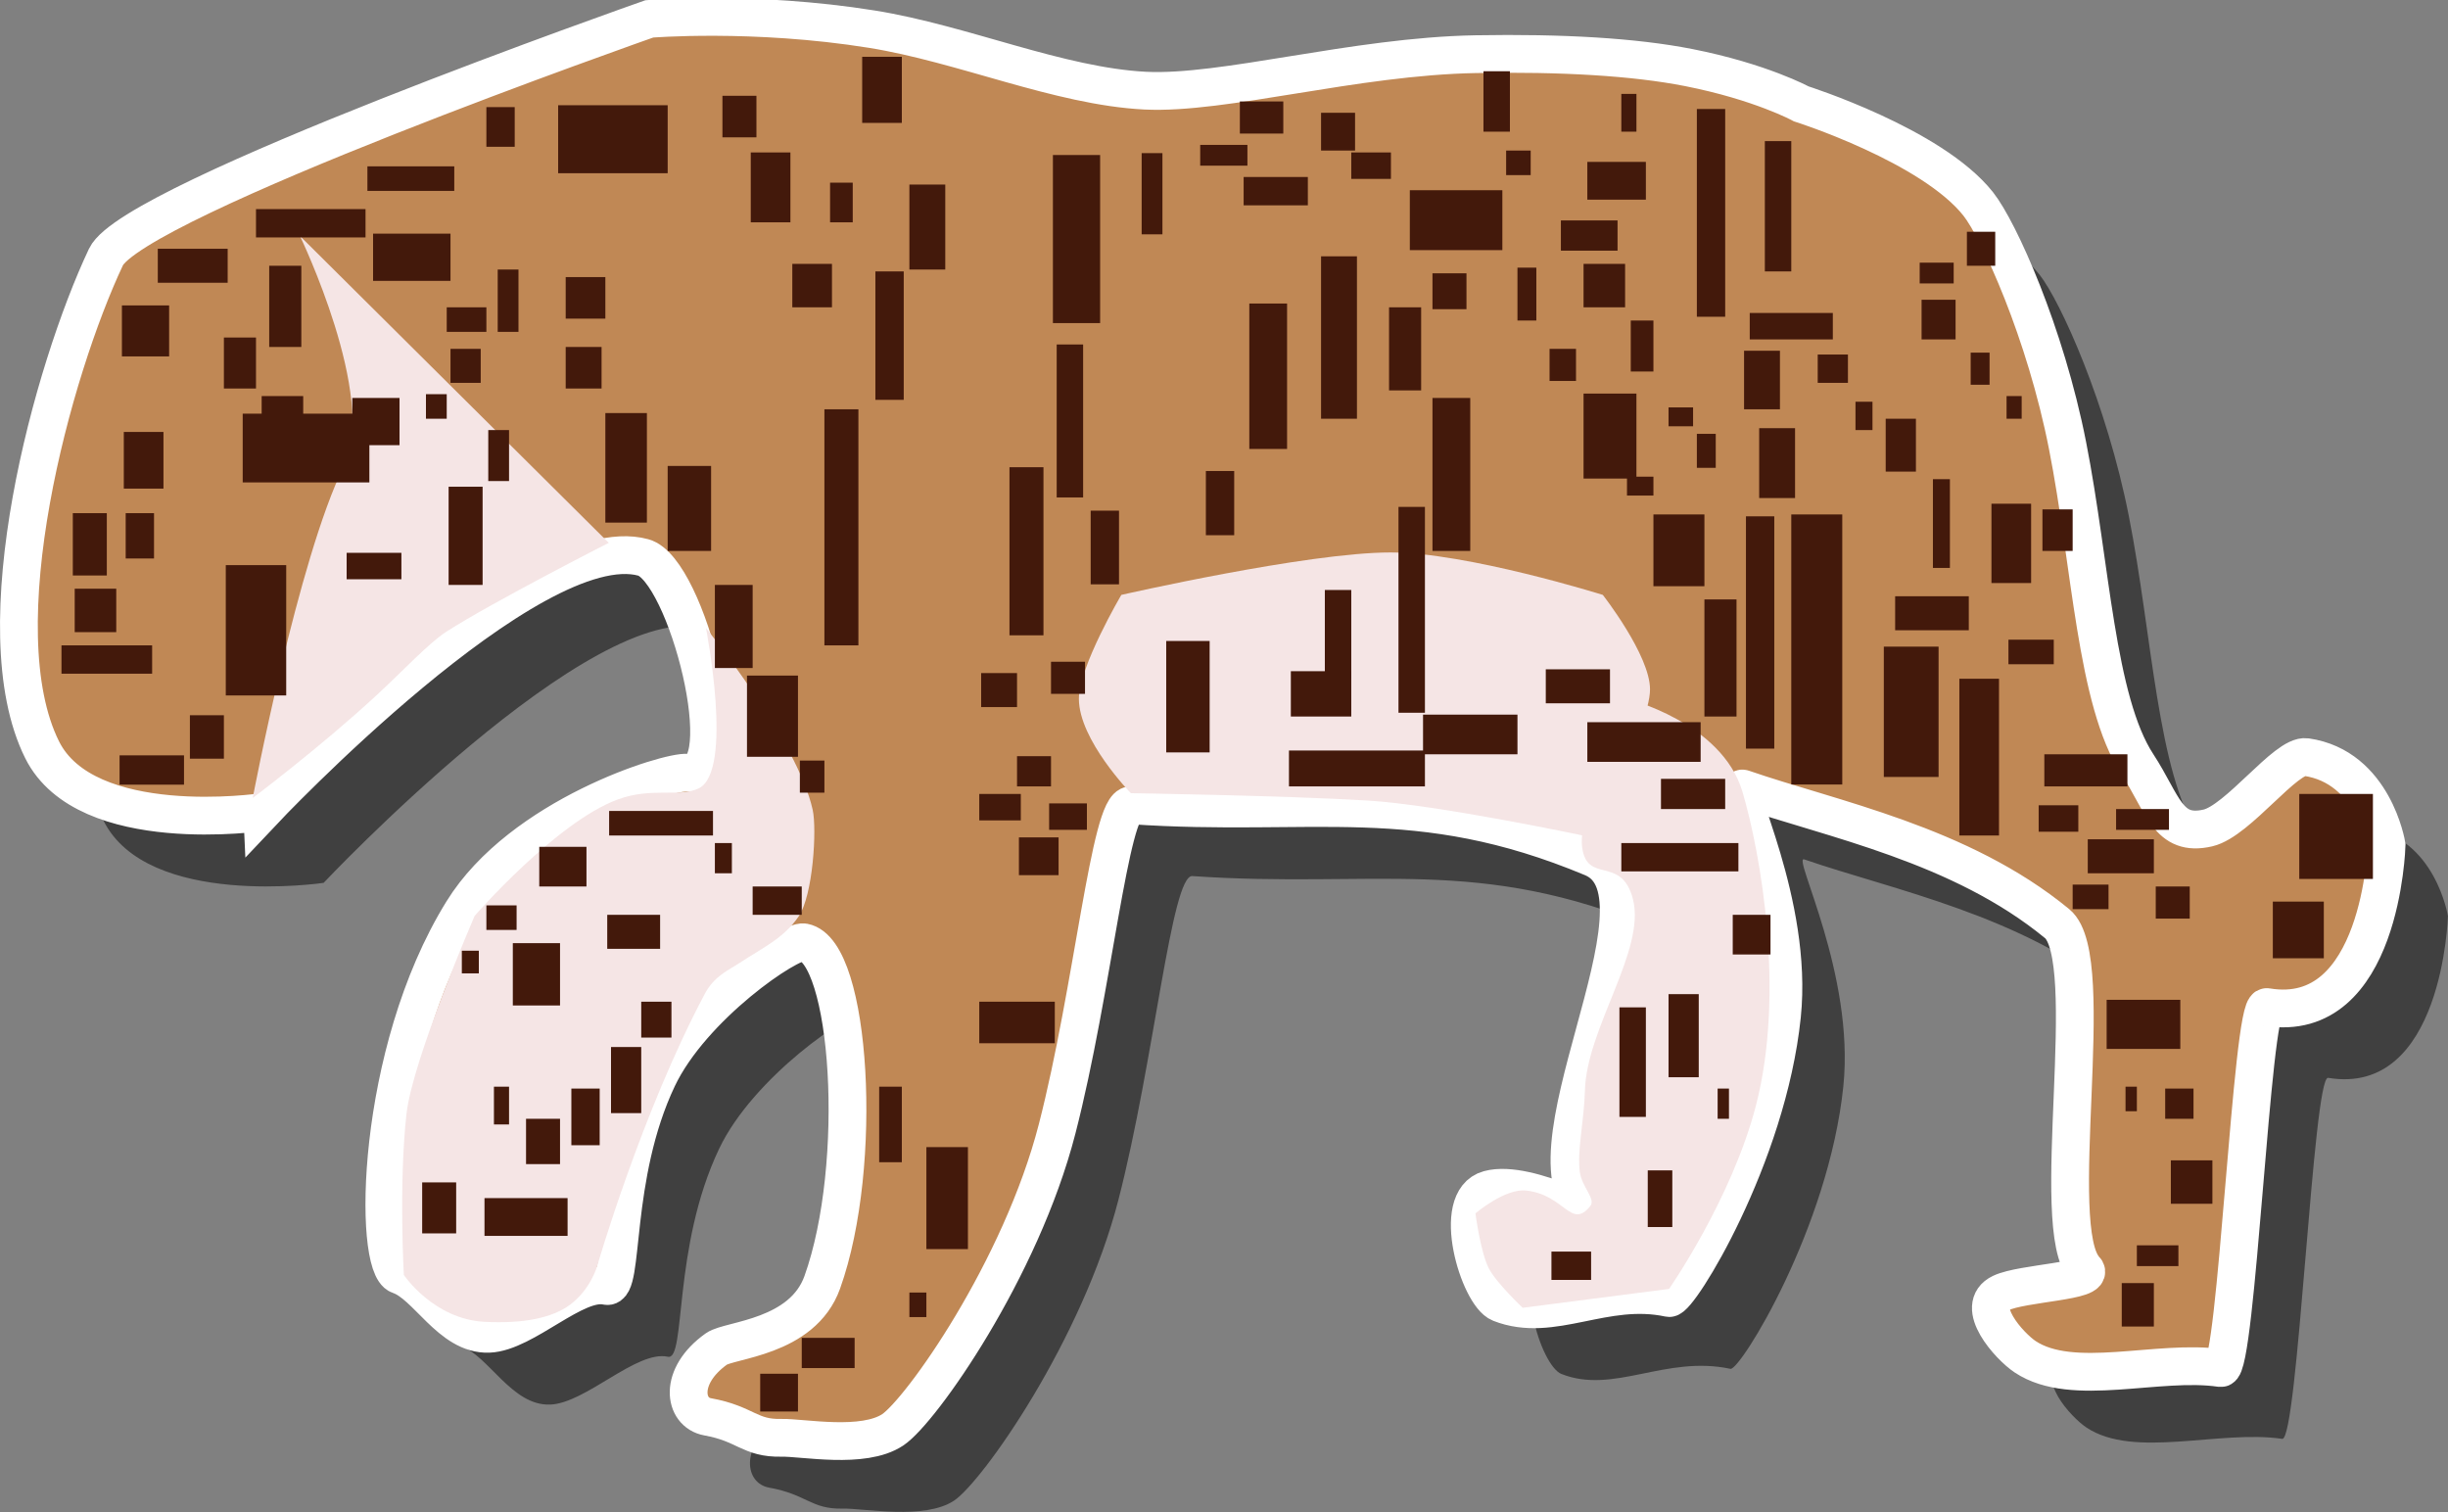 <svg version="1.1" xmlns="http://www.w3.org/2000/svg" xmlns:xlink="http://www.w3.org/1999/xlink" width="32.408" height="20.015" viewBox="0,0,32.408,20.015"><rect x="0" y="0" width="32.408" height="20.015" fill="#808080" stroke="none"/><g transform="translate(-223.671,-169.881)"><g data-paper-data="{&quot;isPaintingLayer&quot;:true}" fill-rule="nonzero" stroke-linecap="butt" stroke-linejoin="miter" stroke-miterlimit="10" stroke-dasharray="" stroke-dashoffset="0" style="mix-blend-mode: normal"><path d="M227.954,181.568c0,0 -2.33,0.344 -2.913,-0.824c-0.803,-1.612 0.139,-5.031 0.845,-6.524c0.357,-0.755 7.193,-3.152 7.193,-3.152c0,0 1.38,-0.115 2.946,0.136c1.208,0.194 2.477,0.756 3.619,0.814c1.034,0.052 2.771,-0.455 4.377,-0.483c1.142,-0.02 2.097,0.036 2.816,0.177c0.955,0.188 1.492,0.481 1.492,0.481c0,0 1.729,0.548 2.343,1.325c0.276,0.349 0.889,1.705 1.182,3.196c0.312,1.583 0.375,3.381 0.926,4.223c0.34,0.519 0.4,0.965 0.933,0.841c0.399,-0.093 1.034,-0.976 1.3,-0.938c0.897,0.128 1.065,1.167 1.065,1.167c0,0 -0.067,2.394 -1.586,2.142c-0.198,-0.033 -0.401,4.81 -0.608,4.779c-0.829,-0.123 -1.962,0.269 -2.591,-0.15c-0.208,-0.138 -0.688,-0.67 -0.318,-0.845c0.282,-0.134 1.263,-0.154 1.112,-0.312c-0.511,-0.532 0.195,-4.111 -0.37,-4.576c-1.28,-1.053 -2.979,-1.38 -4.161,-1.788c-0.162,-0.056 0.672,1.517 0.518,3.005c-0.194,1.876 -1.369,3.766 -1.494,3.739c-0.863,-0.184 -1.544,0.342 -2.238,0.068c-0.277,-0.109 -0.663,-1.366 -0.15,-1.506c0.536,-0.147 1.661,0.51 1.398,0.361c-1.146,-0.65 1.16,-4.256 -0.028,-4.752c-2.331,-0.973 -3.7,-0.528 -6.106,-0.694c-0.277,-0.019 -0.503,2.439 -0.978,4.283c-0.48,1.865 -1.804,3.736 -2.176,3.984c-0.39,0.26 -1.192,0.1 -1.473,0.106c-0.424,0.01 -0.471,-0.187 -0.978,-0.278c-0.315,-0.057 -0.394,-0.535 0.117,-0.899c0.174,-0.124 1.137,-0.144 1.401,-0.882c0.558,-1.561 0.375,-4.385 -0.245,-4.5c-0.188,-0.035 -1.481,0.845 -1.933,1.796c-0.622,1.308 -0.435,2.807 -0.678,2.753c-0.413,-0.091 -1.086,0.616 -1.559,0.633c-0.509,0.019 -0.816,-0.652 -1.187,-0.777c-0.348,-0.117 -0.324,-2.935 0.839,-4.815c0.78,-1.262 2.726,-1.861 2.976,-1.835c0.692,0.07 -0.006,-2.693 -0.583,-2.85c-1.487,-0.407 -5.045,3.372 -5.045,3.372z" fill-opacity="0.5" fill="#000000" stroke="none" stroke-width="0"/><path d="M227.142,180.631c0,0 -2.33,0.344 -2.913,-0.824c-0.803,-1.612 0.139,-5.031 0.845,-6.524c0.357,-0.755 7.193,-3.152 7.193,-3.152c0,0 1.38,-0.115 2.946,0.136c1.208,0.194 2.477,0.756 3.619,0.814c1.034,0.052 2.771,-0.455 4.377,-0.483c1.142,-0.02 2.097,0.036 2.816,0.177c0.955,0.188 1.492,0.481 1.492,0.481c0,0 1.729,0.548 2.343,1.325c0.276,0.349 0.889,1.705 1.182,3.196c0.312,1.583 0.375,3.381 0.926,4.223c0.34,0.519 0.4,0.965 0.933,0.841c0.399,-0.093 1.034,-0.976 1.3,-0.938c0.897,0.128 1.065,1.167 1.065,1.167c0,0 -0.067,2.394 -1.586,2.142c-0.198,-0.033 -0.401,4.81 -0.608,4.779c-0.829,-0.123 -1.962,0.269 -2.591,-0.15c-0.208,-0.138 -0.688,-0.67 -0.318,-0.845c0.282,-0.134 1.263,-0.154 1.112,-0.312c-0.511,-0.532 0.195,-4.111 -0.37,-4.576c-1.28,-1.053 -2.979,-1.38 -4.161,-1.788c-0.162,-0.056 0.672,1.517 0.518,3.005c-0.194,1.876 -1.369,3.766 -1.494,3.739c-0.863,-0.184 -1.544,0.342 -2.238,0.068c-0.277,-0.109 -0.663,-1.366 -0.15,-1.506c0.536,-0.147 1.661,0.51 1.398,0.361c-1.146,-0.65 1.16,-4.256 -0.028,-4.752c-2.331,-0.973 -3.7,-0.528 -6.106,-0.694c-0.277,-0.019 -0.503,2.439 -0.978,4.283c-0.48,1.865 -1.804,3.736 -2.176,3.984c-0.39,0.26 -1.192,0.1 -1.473,0.106c-0.424,0.01 -0.471,-0.187 -0.978,-0.278c-0.315,-0.057 -0.394,-0.535 0.117,-0.899c0.174,-0.124 1.137,-0.144 1.401,-0.882c0.558,-1.561 0.375,-4.385 -0.245,-4.5c-0.188,-0.035 -1.481,0.845 -1.933,1.796c-0.622,1.308 -0.435,2.807 -0.678,2.753c-0.413,-0.091 -1.086,0.616 -1.559,0.633c-0.509,0.019 -0.816,-0.652 -1.187,-0.777c-0.348,-0.117 -0.324,-2.935 0.839,-4.815c0.78,-1.262 2.726,-1.861 2.976,-1.835c0.692,0.07 -0.006,-2.693 -0.583,-2.85c-1.487,-0.407 -5.045,3.372 -5.045,3.372z" fill="#c08855" stroke="#ffffff" stroke-width="0.5"/><path d="M238.642,180.381c0,0 -0.688,-0.704 -0.688,-1.25c0,-0.423 0.562,-1.375 0.562,-1.375c0,0 2.462,-0.562 3.562,-0.562c1.018,0 2.812,0.562 2.812,0.562c0,0 0.625,0.798 0.625,1.25c0,0.534 -0.875,1.938 -0.875,1.938c0,0 -1.936,-0.41 -2.866,-0.466c-1.119,-0.067 -3.134,-0.097 -3.134,-0.097z" fill="#f5e5e5" stroke="none" stroke-width="0"/><path d="M229.017,186.756c0,0 -0.067,-1.21 0.035,-2.128c0.08,-0.722 0.902,-2.622 0.902,-2.622c0,0 1.072,-1.236 1.892,-1.541c0.452,-0.168 0.821,-0.025 1.075,-0.148c0.467,-0.226 0.096,-2.123 0.096,-2.123c0,0 1.213,1.499 1.413,2.408c0.056,0.252 0.006,1.13 -0.187,1.412c-0.199,0.29 -0.485,0.419 -0.78,0.613c-0.157,0.104 -0.335,0.172 -0.463,0.413c-0.837,1.575 -1.421,3.593 -1.421,3.593c0,0 -0.083,0.312 -0.362,0.52c-0.235,0.174 -0.615,0.252 -1.129,0.226c-0.679,-0.035 -1.071,-0.621 -1.071,-0.621z" fill="#f5e5e5" stroke="none" stroke-width="0"/><path d="M227.017,180.443c0,0 0.601,-3.169 1.208,-4.395c0.448,-0.904 -0.583,-3.043 -0.583,-3.043v0l4.088,4.062c0,0 -1.531,0.779 -2.148,1.175c-0.23,0.147 -0.566,0.509 -0.93,0.846c-0.751,0.693 -1.634,1.355 -1.634,1.355z" fill="#f5e5e5" stroke="none" stroke-width="0"/><path d="M243.829,187.193c0,0 -0.355,-0.336 -0.45,-0.525c-0.111,-0.222 -0.175,-0.725 -0.175,-0.725c0,0 0.391,-0.334 0.672,-0.302c0.512,0.057 0.591,0.52 0.848,0.206c0.077,-0.095 -0.111,-0.251 -0.138,-0.45c-0.039,-0.288 0.056,-0.666 0.067,-1.08c0.022,-0.827 0.809,-1.858 0.636,-2.533c-0.153,-0.593 -0.614,-0.186 -0.674,-0.698c-0.056,-0.471 0.589,-1.956 0.589,-1.956c0,0 1.261,0.308 1.535,1.233c0.245,0.829 0.564,2.659 0.179,4.149c-0.32,1.239 -1.151,2.431 -1.151,2.431z" fill="#f5e5e5" stroke="none" stroke-width="0"/><path d="M225.254,180.268v-0.388h0.853v0.388z" fill="#43190b" stroke="none" stroke-width="0"/><path d="M226.185,179.924v-0.575h0.45v0.575z" fill="#43190b" stroke="none" stroke-width="0"/><path d="M226.66,179.087v-1.725h0.8v1.725z" fill="#43190b" stroke="none" stroke-width="0"/><path d="M228.26,177.549v-0.35h0.725v0.35z" fill="#43190b" stroke="none" stroke-width="0"/><path d="M234.16,173.949v-0.575h0.525v0.575z" fill="#43190b" stroke="none" stroke-width="0"/><path d="M231.16,175.024v-0.55h0.475v0.55z" fill="#43190b" stroke="none" stroke-width="0"/><path d="M229.585,174.274v-0.325h0.525v0.325z" fill="#43190b" stroke="none" stroke-width="0"/><path d="M227.235,174.474v-1.075h0.425v1.075z" fill="#43190b" stroke="none" stroke-width="0"/><path d="M227.135,175.474v-0.35h0.55v0.35z" fill="#43190b" stroke="none" stroke-width="0"/><path d="M226.635,175.024v-0.675h0.425v0.675z" fill="#43190b" stroke="none" stroke-width="0"/><path d="M227.66,176.174v-0.575h0.5v0.575z" fill="#43190b" stroke="none" stroke-width="0"/><path d="M228.335,175.774v-0.625h0.625v0.625z" fill="#43190b" stroke="none" stroke-width="0"/><path d="M226.884,176.267v-0.91h1.677v0.91z" fill="#43190b" stroke="none" stroke-width="0"/><path d="M224.66,178.249v-0.575h0.55v0.575z" fill="#43190b" stroke="none" stroke-width="0"/><path d="M224.635,177.499v-0.825h0.45v0.825z" fill="#43190b" stroke="none" stroke-width="0"/><path d="M225.335,177.274v-0.6h0.375v0.6z" fill="#43190b" stroke="none" stroke-width="0"/><path d="M225.31,176.349v-0.75h0.525v0.75z" fill="#43190b" stroke="none" stroke-width="0"/><path d="M225.285,174.599v-0.675h0.625v0.675z" fill="#43190b" stroke="none" stroke-width="0"/><path d="M225.76,173.624v-0.45h0.925v0.45z" fill="#43190b" stroke="none" stroke-width="0"/><path d="M227.06,173.024v-0.375h1.45v0.375z" fill="#43190b" stroke="none" stroke-width="0"/><path d="M230.11,171.824v-0.525h0.375v0.525z" fill="#43190b" stroke="none" stroke-width="0"/><path d="M233.235,171.699v-0.55h0.45v0.55z" fill="#43190b" stroke="none" stroke-width="0"/><path d="M233.61,172.824v-0.925h0.525v0.925z" fill="#43190b" stroke="none" stroke-width="0"/><path d="M234.66,172.824v-0.525h0.3v0.525z" fill="#43190b" stroke="none" stroke-width="0"/><path d="M235.71,173.449v-1.125h0.475v1.125z" fill="#43190b" stroke="none" stroke-width="0"/><path d="M235.26,175.174v-1.7h0.375v1.7z" fill="#43190b" stroke="none" stroke-width="0"/><path d="M234.585,178.424v-3.125h0.45v3.125z" fill="#43190b" stroke="none" stroke-width="0"/><path d="M233.56,179.899v-1.075h0.675v1.075z" fill="#43190b" stroke="none" stroke-width="0"/><path d="M234.26,180.374v-0.425h0.325v0.425z" fill="#43190b" stroke="none" stroke-width="0"/><path d="M233.135,178.724v-1.1h0.5v1.1z" fill="#43190b" stroke="none" stroke-width="0"/><path d="M232.51,177.174v-1.125h0.575v1.125z" fill="#43190b" stroke="none" stroke-width="0"/><path d="M231.685,176.799v-1.45h0.55v1.45z" fill="#43190b" stroke="none" stroke-width="0"/><path d="M231.16,174.099v-0.55h0.525v0.55z" fill="#43190b" stroke="none" stroke-width="0"/><path d="M230.26,174.274v-0.825h0.275v0.825z" fill="#43190b" stroke="none" stroke-width="0"/><path d="M231.06,172.174v-0.9h1.45v0.9z" fill="#43190b" stroke="none" stroke-width="0"/><path d="M229.61,177.624v-1.3h0.45v1.3z" fill="#43190b" stroke="none" stroke-width="0"/><path d="M230.135,176.249v-0.675h0.275v0.675z" fill="#43190b" stroke="none" stroke-width="0"/><path d="M229.31,175.424v-0.325h0.275v0.325z" fill="#43190b" stroke="none" stroke-width="0"/><path d="M229.635,174.949v-0.45h0.4v0.45z" fill="#43190b" stroke="none" stroke-width="0"/><path d="M228.61,173.599v-0.625h1.025v0.625z" fill="#43190b" stroke="none" stroke-width="0"/><path d="M224.485,178.799v-0.375h1.2v0.375z" fill="#43190b" stroke="none" stroke-width="0"/><path d="M236.635,180.741v-0.35h0.55v0.35z" fill="#43190b" stroke="none" stroke-width="0"/><path d="M237.16,181.466v-0.5h0.525v0.5z" fill="#43190b" stroke="none" stroke-width="0"/><path d="M237.56,180.866v-0.35h0.5v0.35z" fill="#43190b" stroke="none" stroke-width="0"/><path d="M237.135,180.291v-0.4h0.45v0.4z" fill="#43190b" stroke="none" stroke-width="0"/><path d="M231.735,180.941v-0.325h1.375v0.325z" fill="#43190b" stroke="none" stroke-width="0"/><path d="M233.135,181.441v-0.4h0.225v0.4z" fill="#43190b" stroke="none" stroke-width="0"/><path d="M233.635,181.991v-0.375h0.65v0.375z" fill="#43190b" stroke="none" stroke-width="0"/><path d="M231.71,182.441v-0.45h0.7v0.45z" fill="#43190b" stroke="none" stroke-width="0"/><path d="M232.16,183.616v-0.475h0.4v0.475z" fill="#43190b" stroke="none" stroke-width="0"/><path d="M231.76,184.616v-0.875h0.4v0.875z" fill="#43190b" stroke="none" stroke-width="0"/><path d="M231.235,185.041v-0.75h0.375v0.75z" fill="#43190b" stroke="none" stroke-width="0"/><path d="M230.635,185.291v-0.6h0.45v0.6z" fill="#43190b" stroke="none" stroke-width="0"/><path d="M230.21,184.766v-0.5h0.2v0.5z" fill="#43190b" stroke="none" stroke-width="0"/><path d="M230.46,183.191v-0.825h0.625v0.825z" fill="#43190b" stroke="none" stroke-width="0"/><path d="M229.785,182.766v-0.3h0.225v0.3z" fill="#43190b" stroke="none" stroke-width="0"/><path d="M230.11,182.191v-0.325h0.4v0.325z" fill="#43190b" stroke="none" stroke-width="0"/><path d="M230.81,181.616v-0.525h0.625v0.525z" fill="#43190b" stroke="none" stroke-width="0"/><path d="M230.085,186.241v-0.5h1.1v0.5z" fill="#43190b" stroke="none" stroke-width="0"/><path d="M236.635,183.691v-0.55h1v0.55z" fill="#43190b" stroke="none" stroke-width="0"/><path d="M235.31,185.266v-1h0.3v1z" fill="#43190b" stroke="none" stroke-width="0"/><path d="M236.66,179.241v-0.45h0.475v0.45z" fill="#43190b" stroke="none" stroke-width="0"/><path d="M237.585,179.066v-0.425h0.45v0.425z" fill="#43190b" stroke="none" stroke-width="0"/><path d="M239.11,179.841v-1.475h0.575v1.475z" fill="#43190b" stroke="none" stroke-width="0"/><path d="M240.76,179.366v-0.6h0.8v0.6z" fill="#43190b" stroke="none" stroke-width="0"/><path d="M241.21,178.866v-1.175h0.35v1.175z" fill="#43190b" stroke="none" stroke-width="0"/><path d="M239.635,176.966v-0.85h0.375v0.85z" fill="#43190b" stroke="none" stroke-width="0"/><path d="M237.035,178.291v-2.225h0.45v2.225z" fill="#43190b" stroke="none" stroke-width="0"/><path d="M237.66,176.466v-2.025h0.35v2.025z" fill="#43190b" stroke="none" stroke-width="0"/><path d="M238.11,177.616v-0.975h0.375v0.975z" fill="#43190b" stroke="none" stroke-width="0"/><path d="M242.51,179.866v-0.525h1.25v0.525z" fill="#43190b" stroke="none" stroke-width="0"/><path d="M244.135,179.191v-0.45h0.85v0.45z" fill="#43190b" stroke="none" stroke-width="0"/><path d="M244.685,179.966v-0.525h1.5v0.525z" fill="#43190b" stroke="none" stroke-width="0"/><path d="M245.66,180.591v-0.4h0.85v0.4z" fill="#43190b" stroke="none" stroke-width="0"/><path d="M245.135,181.416v-0.375h1.55v0.375z" fill="#43190b" stroke="none" stroke-width="0"/><path d="M246.61,182.516v-0.525h0.5v0.525z" fill="#43190b" stroke="none" stroke-width="0"/><path d="M245.11,184.666v-1.45h0.35v1.45z" fill="#43190b" stroke="none" stroke-width="0"/><path d="M245.76,184.141v-1.1h0.4v1.1z" fill="#43190b" stroke="none" stroke-width="0"/><path d="M246.41,184.691v-0.4h0.15v0.4z" fill="#43190b" stroke="none" stroke-width="0"/><path d="M254.11,181.516v-1.125h0.975v1.125z" fill="#43190b" stroke="none" stroke-width="0"/><path d="M253.76,182.566v-0.75h0.675v0.75z" fill="#43190b" stroke="none" stroke-width="0"/><path d="M250.735,180.291v-0.425h1.1v0.425z" fill="#43190b" stroke="none" stroke-width="0"/><path d="M250.66,180.891v-0.35h0.525v0.35z" fill="#43190b" stroke="none" stroke-width="0"/><path d="M251.685,180.866v-0.275h0.7v0.275z" fill="#43190b" stroke="none" stroke-width="0"/><path d="M251.11,181.916v-0.325h0.475v0.325z" fill="#43190b" stroke="none" stroke-width="0"/><path d="M252.21,182.041v-0.425h0.45v0.425z" fill="#43190b" stroke="none" stroke-width="0"/><path d="M251.31,181.441v-0.45h0.875v0.45z" fill="#43190b" stroke="none" stroke-width="0"/><path d="M249.61,180.941v-2.075h0.525v2.075z" fill="#43190b" stroke="none" stroke-width="0"/><path d="M248.61,180.166v-1.725h0.725v1.725z" fill="#43190b" stroke="none" stroke-width="0"/><path d="M247.385,180.266v-3.575h0.675v3.575z" fill="#43190b" stroke="none" stroke-width="0"/><path d="M246.235,179.366v-1.55h0.425v1.55z" fill="#43190b" stroke="none" stroke-width="0"/><path d="M246.785,179.791v-3.075h0.375v3.075z" fill="#43190b" stroke="none" stroke-width="0"/><path d="M245.56,177.641v-0.95h0.675v0.95z" fill="#43190b" stroke="none" stroke-width="0"/><path d="M245.21,176.441v-0.25h0.35v0.25z" fill="#43190b" stroke="none" stroke-width="0"/><path d="M244.635,176.216v-1.125h0.7v1.125z" fill="#43190b" stroke="none" stroke-width="0"/><path d="M242.185,179.316v-2.725h0.35v2.725z" fill="#43190b" stroke="none" stroke-width="0"/><path d="M240.735,180.291v-0.475h1.8v0.475z" fill="#43190b" stroke="none" stroke-width="0"/><path d="M240.21,175.824v-1.925h0.5v1.925z" fill="#43190b" stroke="none" stroke-width="0"/><path d="M241.16,175.424v-2.15h0.475v2.15z" fill="#43190b" stroke="none" stroke-width="0"/><path d="M240.135,172.599v-0.375h0.85v0.375z" fill="#43190b" stroke="none" stroke-width="0"/><path d="M242.335,173.192v-0.793h1.225v0.793z" fill="#43190b" stroke="none" stroke-width="0"/><path d="M242.635,173.974v-0.475h0.45v0.475z" fill="#43190b" stroke="none" stroke-width="0"/><path d="M242.06,175.049v-1.1h0.425v1.1z" fill="#43190b" stroke="none" stroke-width="0"/><path d="M242.635,177.174v-2.025h0.5v2.025z" fill="#43190b" stroke="none" stroke-width="0"/><path d="M243.76,174.124v-0.7h0.25v0.7z" fill="#43190b" stroke="none" stroke-width="0"/><path d="M244.185,174.924v-0.425h0.35v0.425z" fill="#43190b" stroke="none" stroke-width="0"/><path d="M244.335,173.199v-0.4h0.75v0.4z" fill="#43190b" stroke="none" stroke-width="0"/><path d="M244.635,173.949v-0.575h0.55v0.575z" fill="#43190b" stroke="none" stroke-width="0"/><path d="M244.685,172.524v-0.5h0.775v0.5z" fill="#43190b" stroke="none" stroke-width="0"/><path d="M245.135,171.624v-0.5h0.2v0.5z" fill="#43190b" stroke="none" stroke-width="0"/><path d="M243.61,172.199v-0.325h0.325v0.325z" fill="#43190b" stroke="none" stroke-width="0"/><path d="M239.56,172.074v-0.275h0.625v0.275z" fill="#43190b" stroke="none" stroke-width="0"/><path d="M240.085,171.649v-0.425h0.575v0.425z" fill="#43190b" stroke="none" stroke-width="0"/><path d="M241.16,171.874v-0.5h0.45v0.5z" fill="#43190b" stroke="none" stroke-width="0"/><path d="M241.56,172.249v-0.35h0.525v0.35z" fill="#43190b" stroke="none" stroke-width="0"/><path d="M243.31,171.624v-0.8h0.35v0.8z" fill="#43190b" stroke="none" stroke-width="0"/><path d="M248.635,176.124v-0.7h0.4v0.7z" fill="#43190b" stroke="none" stroke-width="0"/><path d="M249.11,174.374v-0.525h0.45v0.525z" fill="#43190b" stroke="none" stroke-width="0"/><path d="M249.76,174.974v-0.425h0.25v0.425z" fill="#43190b" stroke="none" stroke-width="0"/><path d="M250.235,175.424v-0.3h0.2v0.3z" fill="#43190b" stroke="none" stroke-width="0"/><path d="M249.71,173.399v-0.45h0.375v0.45z" fill="#43190b" stroke="none" stroke-width="0"/><path d="M250.035,177.599v-1.05h0.525v1.05z" fill="#43190b" stroke="none" stroke-width="0"/><path d="M250.71,177.174v-0.55h0.4v0.55z" fill="#43190b" stroke="none" stroke-width="0"/><path d="M250.26,178.674v-0.325h0.6v0.325z" fill="#43190b" stroke="none" stroke-width="0"/><path d="M248.76,178.224v-0.45h0.975v0.45z" fill="#43190b" stroke="none" stroke-width="0"/><path d="M249.26,177.399v-1.175h0.225v1.175z" fill="#43190b" stroke="none" stroke-width="0"/><path d="M246.96,176.474v-0.925h0.475v0.925z" fill="#43190b" stroke="none" stroke-width="0"/><path d="M246.76,175.299v-0.775h0.475v0.775z" fill="#43190b" stroke="none" stroke-width="0"/><path d="M247.735,174.949v-0.375h0.4v0.375z" fill="#43190b" stroke="none" stroke-width="0"/><path d="M248.235,175.574v-0.375h0.225v0.375z" fill="#43190b" stroke="none" stroke-width="0"/><path d="M246.135,174.074v-2.75h0.375v2.75z" fill="#43190b" stroke="none" stroke-width="0"/><path d="M247.035,173.474v-1.725h0.35v1.725z" fill="#43190b" stroke="none" stroke-width="0"/><path d="M246.835,174.374v-0.35h1.1v0.35z" fill="#43190b" stroke="none" stroke-width="0"/><path d="M245.26,174.799v-0.675h0.3v0.675z" fill="#43190b" stroke="none" stroke-width="0"/><path d="M245.76,175.524v-0.25h0.325v0.25z" fill="#43190b" stroke="none" stroke-width="0"/><path d="M246.135,176.074v-0.45h0.25v0.45z" fill="#43190b" stroke="none" stroke-width="0"/><path d="M251.56,183.766v-0.65h0.975v0.65z" fill="#43190b" stroke="none" stroke-width="0"/><path d="M251.76,187.441v-0.575h0.425v0.575z" fill="#43190b" stroke="none" stroke-width="0"/><path d="M252.41,185.816v-0.575h0.55v0.575z" fill="#43190b" stroke="none" stroke-width="0"/><path d="M251.81,184.591v-0.325h0.15v0.325z" fill="#43190b" stroke="none" stroke-width="0"/><path d="M251.96,186.641v-0.275h0.55v0.275z" fill="#43190b" stroke="none" stroke-width="0"/><path d="M252.335,184.691v-0.4h0.375v0.4z" fill="#43190b" stroke="none" stroke-width="0"/><path d="M233.735,188.566v-0.5h0.5v0.5z" fill="#43190b" stroke="none" stroke-width="0"/><path d="M234.285,187.991v-0.4h0.7v0.4z" fill="#43190b" stroke="none" stroke-width="0"/><path d="M235.71,187.316v-0.325h0.225v0.325z" fill="#43190b" stroke="none" stroke-width="0"/><path d="M235.935,186.416v-1.35h0.55v1.35z" fill="#43190b" stroke="none" stroke-width="0"/><path d="M235.085,171.508v-0.875h0.525v0.875z" fill="#43190b" stroke="none" stroke-width="0"/><path d="M238.785,172.983v-1.075h0.275v1.075z" fill="#43190b" stroke="none" stroke-width="0"/><path d="M237.61,174.158v-2.225h0.625v2.225z" fill="#43190b" stroke="none" stroke-width="0"/><path d="M249.085,173.633v-0.275h0.45v0.275z" fill="#43190b" stroke="none" stroke-width="0"/><path d="M228.535,172.408v-0.325h1.15v0.325z" fill="#43190b" stroke="none" stroke-width="0"/><path d="M244.21,186.824v-0.375h0.525v0.375z" fill="#43190b" stroke="none" stroke-width="0"/><path d="M245.485,186.124v-0.75h0.325v0.75z" fill="#43190b" stroke="none" stroke-width="0"/><path d="M229.26,186.208v-0.675h0.45v0.675z" fill="#43190b" stroke="none" stroke-width="0"/></g></g></svg>